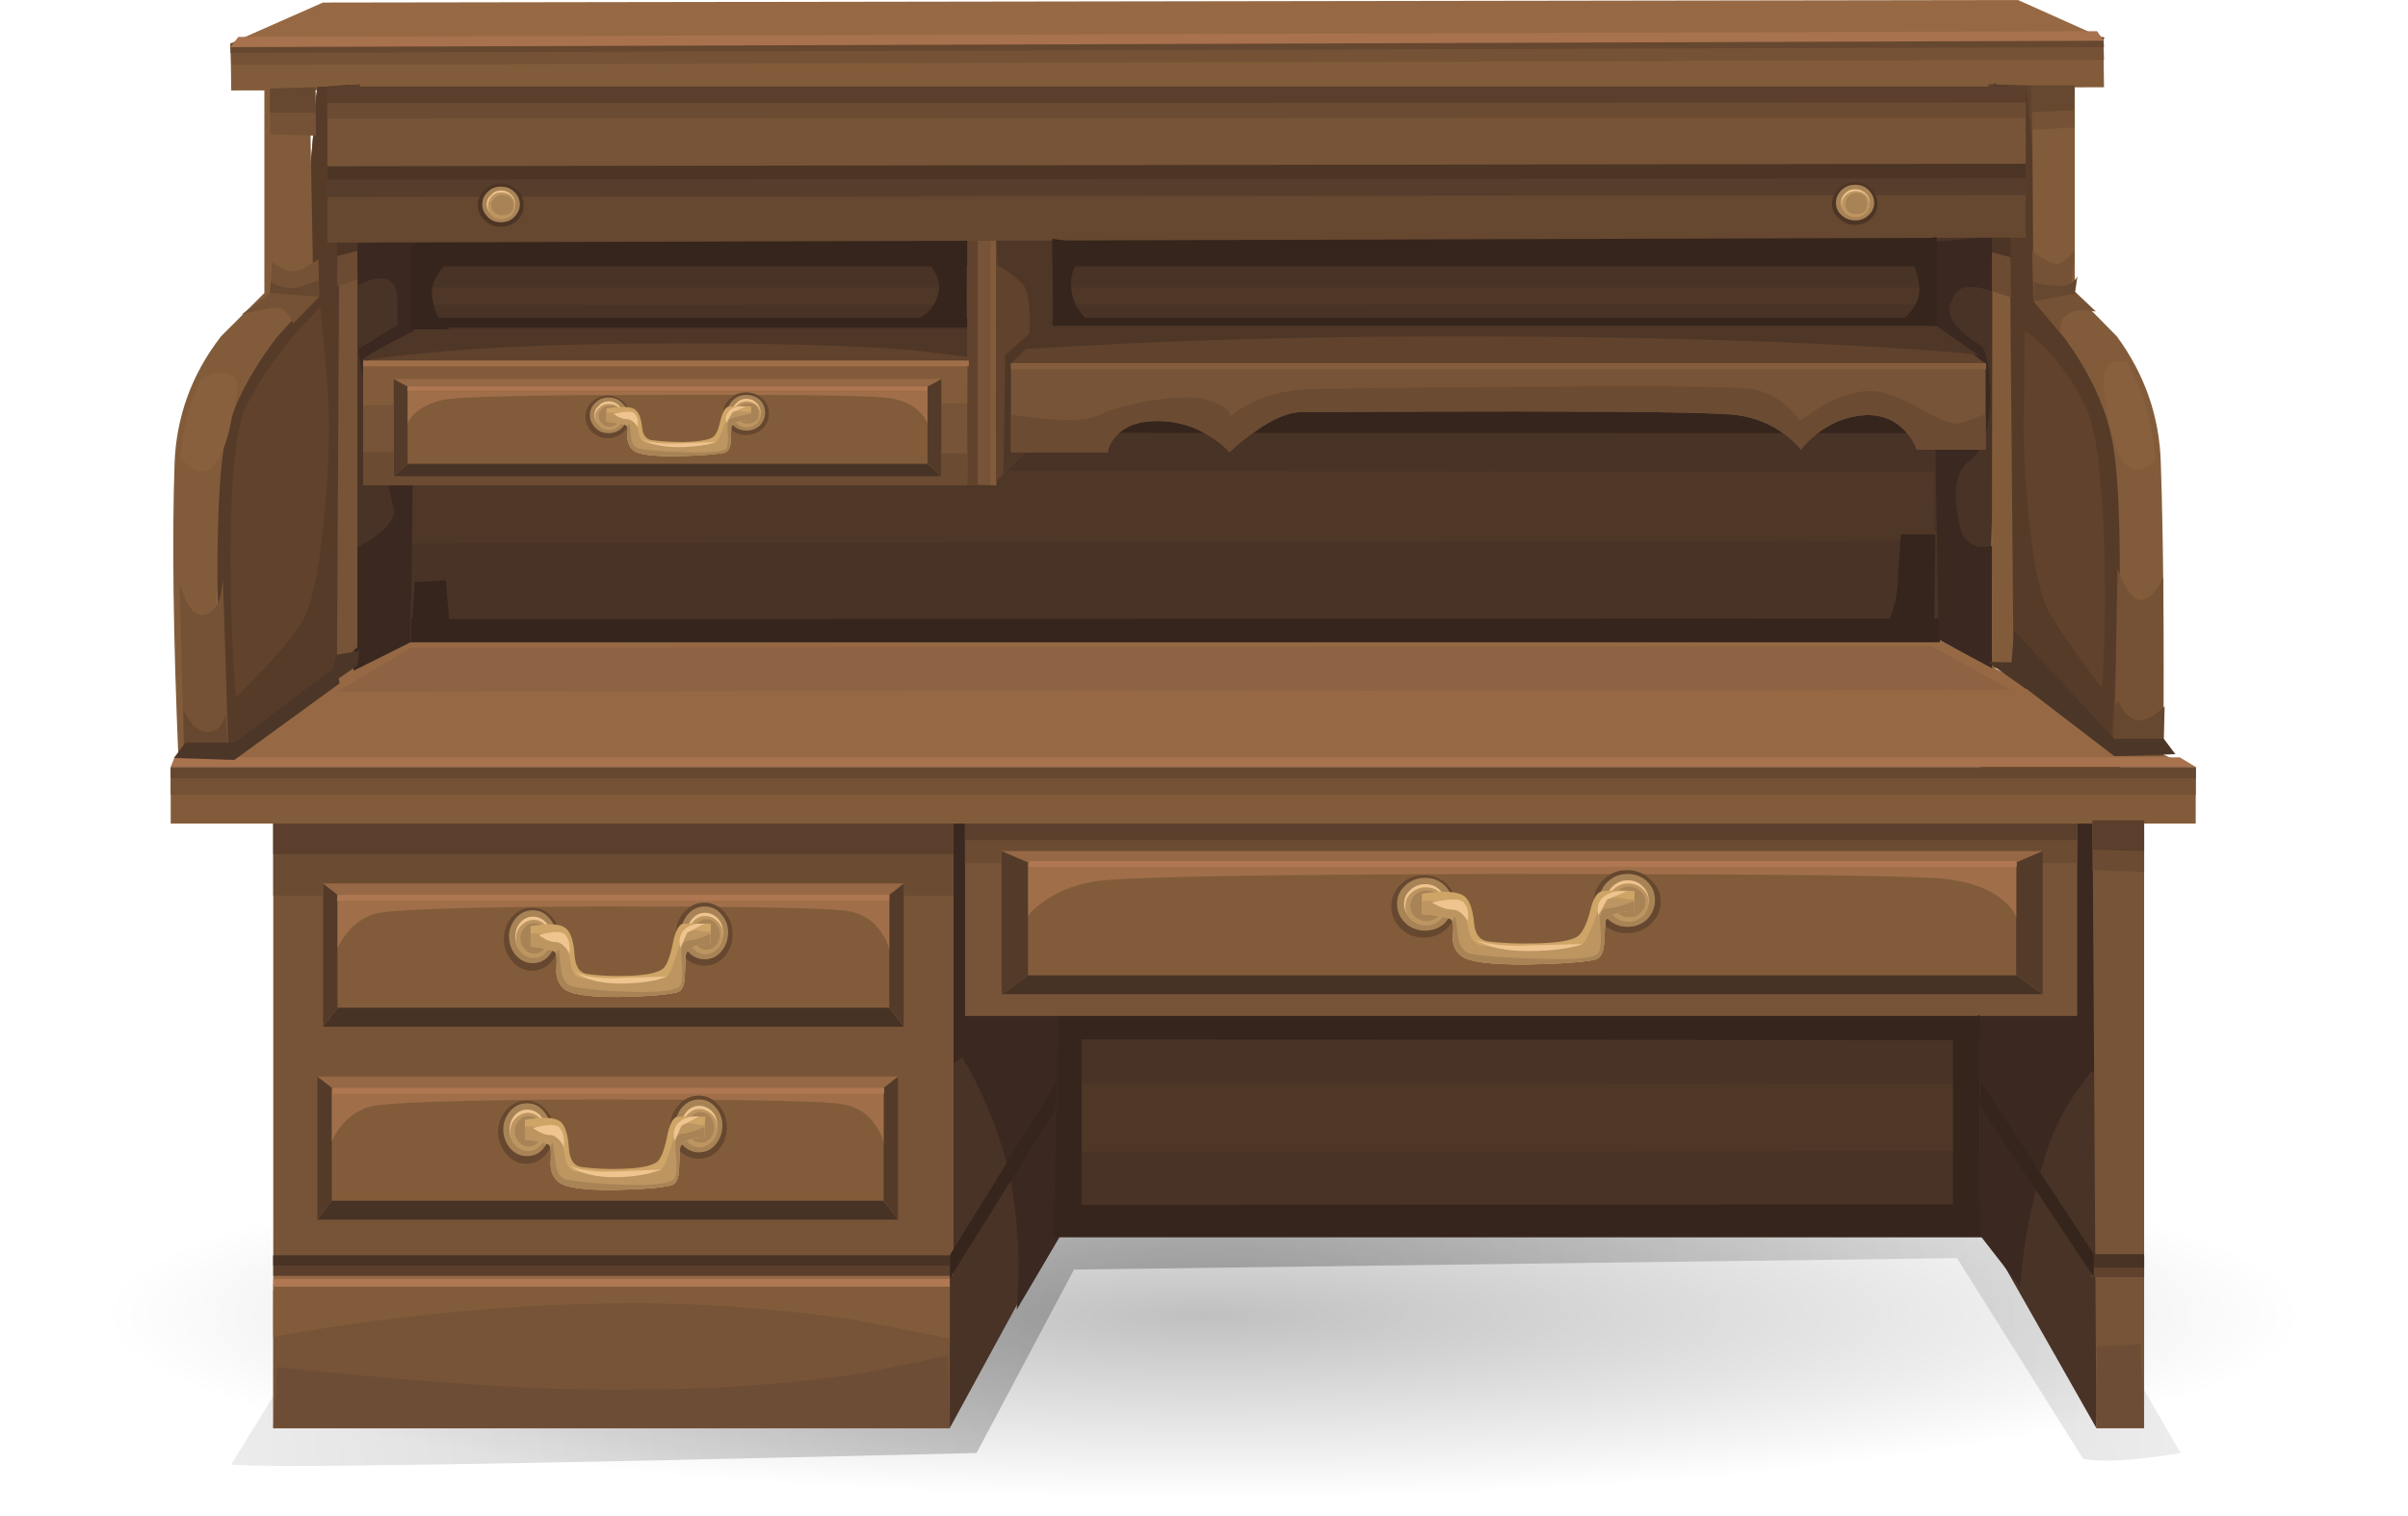 <?xml version="1.0" encoding="UTF-8"?>
<svg version="1.1" viewBox="0 0 664 418.07" xmlns="http://www.w3.org/2000/svg" xmlns:xlink="http://www.w3.org/1999/xlink">
<defs>
<radialGradient id="b" cx="94.65" cy="-104.4" r="109.59" gradientTransform="matrix(3.513 0 0 3.513 -64.863 979.06)" gradientUnits="userSpaceOnUse">
<stop stop-opacity=".247" offset="0"/>
<stop stop-opacity="0" offset="1"/>
</radialGradient>
<radialGradient id="a" cx="94.5" cy="-103.25" r="86.3" gradientTransform="matrix(3.513 0 0 .586 -64.863 668.71)" gradientUnits="userSpaceOnUse">
<stop stop-opacity=".247" offset="0"/>
<stop stop-opacity="0" offset="1"/>
</radialGradient>
</defs>
<g transform="translate(64.863 -245.5)">
<g fill-rule="evenodd">
<path d="m599.14 608.24c0 15.343-32.382 28.398-97.141 39.173-64.879 10.771-143.16 16.161-234.86 16.161s-169.92-5.386-234.68-16.161c-64.879-10.775-97.316-23.83-97.316-39.173 0-16.041 31.208-29.275 93.627-39.699 62.3-10.424 141.76-15.634 238.37-15.634 91.695 0 169.98 5.389 234.86 16.161 64.759 10.891 97.141 23.95 97.141 39.172z" fill="url(#a)"/>
<path d="m495.32 575.04 41.105 71.143c-12.648 2.108-21.607 2.635-26.876 1.581l-34.781-55.333-243.47 3.162-26.876 50.59c-129.64 3.162-198.15 4.216-205.52 3.162l12.648-20.552 15.107-52.172 468.66-1.581z" fill="url(#b)"/>
<polygon transform="matrix(3.513 0 0 -3.513 -64.863 245.5)" points="32.85 -65 157.05 -64.4 157.05 -97.1 32.85 -97.1" fill="#4f3727"/>
<polygon transform="matrix(3.513 0 0 -3.513 -64.863 245.5)" points="32.85 -90.45 157.05 -90.35 157.05 -97.1 32.85 -97.1" fill="#493226"/>
<polygon transform="matrix(3.513 0 0 -3.513 -64.863 245.5)" points="32.85 -94.6 157.05 -94.55 157.05 -97.1 32.85 -97.1" fill="#35251c"/>
<polygon transform="matrix(3.513 0 0 -3.513 -64.863 245.5)" points="157.05 -77.15 157.05 -85.1 32.85 -84.95 32.85 -77.15" fill="#493226"/>
<polygon transform="matrix(3.513 0 0 -3.513 -64.863 245.5)" points="157.05 -77.15 157.05 -81.65 32.85 -81.55 32.85 -77.15" fill="#35251c"/>
<polygon transform="matrix(3.513 0 0 -3.513 -64.863 245.5)" points="155.7 -96.5 155.4 -55.4 166.5 -63.2 164.55 -112.1" fill="#493226"/>
<path d="m481.09 440.13 38.997 27.403c-0.702 12.648-2.81 26.233-6.324 40.753-2.223 9.251-2.343 18.856-0.351 28.809 0.232 0.938-1.346 3.632-4.743 8.08-4.216 5.621-7.378 11.885-9.485 18.796-3.865 12.647-6.208 24.768-7.027 36.362l-11.067-14.229v-145.97z" fill="#3a2821"/>
<polygon transform="matrix(3.513 0 0 -3.513 -64.863 245.5)" points="164.55 -84.4 155.7 -76.45 155.4 -55.4 166.5 -59.4" fill="#3a2821"/>
<polygon transform="matrix(3.513 0 0 -3.513 -64.863 245.5)" points="73.8 -63.2 82.95 -60.95 82.7 -97.15 74.55 -112.1" fill="#493226"/>
<path d="m226.56 459.63 1.054 126.48-12.121 20.552c0.351-3.629 0.527-8.14 0.527-13.525-0.235-10.656-1.465-20.142-3.689-28.458-2.343-8.196-5.561-16.16-9.661-23.889l-5.446-9.31-2.81-66.752 32.146-5.094z" fill="#3a2821"/>
<polygon transform="matrix(3.513 0 0 -3.513 -64.863 245.5)" points="82.95 -60.95 82.7 -77.1 74.55 -83.75 73.8 -61.95" fill="#3a2821"/>
<polygon transform="matrix(3.513 0 0 -3.513 -64.863 245.5)" points="74.85 -98.9 21.45 -98.9 21.45 -64.1 74.85 -64.1" fill="#775437"/>
<polygon transform="matrix(3.513 0 0 -3.513 -64.863 245.5)" points="74.85 -70.3 21.45 -70.3 21.45 -64.1 74.85 -64.1" fill="#6b4b32"/>
<polygon transform="matrix(3.513 0 0 -3.513 -64.863 245.5)" points="74.85 -67.05 21.45 -67.05 21.45 -64.1 74.85 -64.1" fill="#5b3f2c"/>
<polygon transform="matrix(3.513 0 0 -3.513 -64.863 245.5)" points="75.75 -64.25 163.05 -64.25 163.05 -79.75 75.75 -79.75" fill="#775437"/>
<polygon transform="matrix(3.513 0 0 -3.513 -64.863 245.5)" points="75.75 -64.25 163.05 -64.25 163.05 -67.75 75.75 -67.75" fill="#6b4b32"/>
<polygon transform="matrix(3.513 0 0 -3.513 -64.863 245.5)" points="75.75 -64.25 163.05 -64.25 163.05 -65.95 75.75 -65.95" fill="#5b3f2c"/>
<polygon transform="matrix(3.513 0 0 -3.513 -64.863 245.5)" points="21.45 -112.1 21.45 -98.9 74.55 -98.9 74.55 -112.1" fill="#966845"/>
<polygon transform="matrix(3.513 0 0 -3.513 -64.863 245.5)" points="21.45 -112.1 21.45 -101.3 74.55 -101.3 74.55 -112.1" fill="#775437"/>
<polygon transform="matrix(3.513 0 0 -3.513 -64.863 245.5)" points="21.45 -100.15 21.45 -98.55 74.85 -98.55 74.85 -100.15" fill="#5b3f2c"/>
<polygon transform="matrix(3.513 0 0 -3.513 -64.863 245.5)" points="21.45 -99.35 21.45 -98.55 74.85 -98.55 74.85 -99.35" fill="#493325"/>
<polygon transform="matrix(3.513 0 0 -3.513 -64.863 245.5)" points="152.15 -50.2 171.75 -60.2 13.4 -60.2 31.5 -50.35" fill="#966944"/>
<polygon transform="matrix(3.513 0 0 -3.513 -64.863 245.5)" points="13.4 -60.25 172.35 -60.25 172.35 -64.65 13.4 -64.65" fill="#825c3a"/>
<polygon transform="matrix(3.513 0 0 -3.513 -64.863 245.5)" points="13.4 -60.25 172.35 -60.25 172.35 -62.4 13.4 -62.4" fill="#755235"/>
<polygon transform="matrix(3.513 0 0 -3.513 -64.863 245.5)" points="13.4 -60.2 172.35 -60.2 172.35 -61.1 13.4 -61.1" fill="#66472f"/>
<polygon transform="matrix(3.513 0 0 -3.513 -64.863 245.5)" points="164.55 -112.1 164.25 -64.4 168.3 -64.7 168.3 -112.1" fill="#775437"/>
<polygon transform="matrix(3.513 0 0 -3.513 -64.863 245.5)" points="164.25 -68.3 164.25 -64.4 168.3 -64.4 168.3 -68.45" fill="#6b4b32"/>
<polygon transform="matrix(3.513 0 0 -3.513 -64.863 245.5)" points="164.25 -66.7 164.25 -64.4 168.3 -64.4 168.3 -66.8" fill="#5b3f2c"/>
<polygon transform="matrix(3.513 0 0 -3.513 -64.863 245.5)" points="168.3 -98.6 168.3 -100.25 164.15 -100.25 164.15 -98.6" fill="#60422d"/>
<polygon transform="matrix(3.513 0 0 -3.513 -64.863 245.5)" points="168.3 -98.45 168.3 -99.5 164.15 -99.5 164.15 -98.45" fill="#493325"/>
<polygon transform="matrix(3.513 0 0 -3.513 -64.863 245.5)" points="152.25 -14 152.25 -50.4 32.25 -50.4 32.25 -14.9" fill="#4f3727"/>
<polygon transform="matrix(3.513 0 0 -3.513 -64.863 245.5)" points="152.25 -42.45 152.25 -50.4 32.25 -50.4 32.25 -42.65" fill="#493226"/>
<polygon transform="matrix(3.513 0 0 -3.513 -64.863 245.5)" points="152.25 -48.55 152.25 -50.4 32.25 -50.4 32.25 -48.6" fill="#35251c"/>
<polygon transform="matrix(3.513 0 0 -3.513 -64.863 245.5)" points="32.25 -30.4 152.25 -30.4 152.25 -37.05 32.25 -36.9" fill="#493226"/>
<polygon transform="matrix(3.513 0 0 -3.513 -64.863 245.5)" points="32.25 -30.4 152.25 -30.4 152.25 -34 32.25 -33.95" fill="#35251c"/>
<polygon transform="matrix(3.513 0 0 -3.513 -64.863 245.5)" points="152.25 -23.9 152.25 -25.85 32.25 -25.85 32.25 -23.95" fill="#493226"/>
<polygon transform="matrix(3.513 0 0 -3.513 -64.863 245.5)" points="152.25 -14 152.25 -22.55 32.25 -22.55 32.25 -14.2" fill="#493226"/>
<polygon transform="matrix(3.513 0 0 -3.513 -64.863 245.5)" points="152.25 -14 152.25 -20.9 32.25 -20.9 32.25 -14.15" fill="#35251c"/>
<polygon transform="matrix(3.513 0 0 -3.513 -64.863 245.5)" points="32.25 -24.95 152.25 -24.95 152.25 -25.7 32.25 -25.7" fill="#35251c"/>
<polygon transform="matrix(3.513 0 0 -3.513 -64.863 245.5)" points="165.1 -3 165.15 -6.85 18.15 -7.1 18.1 -3.4" fill="#825c3a"/>
<polygon transform="matrix(3.513 0 0 -3.513 -64.863 245.5)" points="165.1 -2.95 165.15 -4.7 18.15 -5.1 18.1 -3.4" fill="#755235"/>
<polygon transform="matrix(3.513 0 0 -3.513 -64.863 245.5)" points="165.1 -2.9 165.15 -3.7 18.1 -4.15 18.1 -3.4" fill="#66472f"/>
<polygon transform="matrix(3.513 0 0 -3.513 -64.863 245.5)" points="25.35 -0.2 158.4 0 165.1 -3 18.1 -3.4" fill="#966944"/>
<polygon transform="matrix(3.513 0 0 -3.513 -64.863 245.5)" points="164.6 -2.45 165.15 -3.2 18.1 -3.7 18.7 -2.9" fill="#a8724e"/>
<path d="m5.401 337.37 12.472-11.945 4.743-55.86 11.769-0.878-0.703 141.93-35.835 44.266c-2.108-30.213-3.513-56.798-4.216-79.75-0.467-14.404 3.454-26.992 11.769-37.767z" fill="#60422d"/>
<path d="m24.197 337.72-1.054-10.364-1.054-52.874 0.527-4.918 11.769-0.527 1.054 155.99-37.591 29.862 0.176-15.107c9.486-8.898 16.221-16.396 20.201-22.484 2.695-4.1 4.743-13.294 6.148-27.579 1.17-11.709 1.641-22.133 1.405-31.268-0.235-5.737-0.762-12.647-1.581-20.728z" fill="#563b29"/>
<path d="m12.428 329.64 5.446-4.216 4.743-55.86 8.959-0.703-5.446 58.671-8.08 8.256c-6.088 6.911-11.067 14.053-14.931 21.431-2.811 5.502-4.276 18.56-4.391 39.172-0.116 18.385 0.703 36.186 2.459 53.401l-3.338 5.094c-2.108-30.213-3.513-56.798-4.216-79.75-0.703-18.384 5.561-33.551 18.796-45.496z" fill="#563b29"/>
<path d="m8.036 268.33h12.472l1.054 59.022-10.013 11.067c-7.027 9.134-11.653 17.918-13.877 26.349-2.108 8.548-2.926 26.114-2.459 52.699 0.232 13.35 0.703 25.822 1.405 37.415l-12.296-0.527c-1.405-33.259-1.757-60.251-1.054-80.979 0.467-12.999 4.743-24.712 12.823-35.133l11.945-11.945v-57.968z" fill="#825c3a"/>
<polygon transform="matrix(3.513 0 0 -3.513 -64.863 245.5)" points="28.05 -47 27.75 -6.7 29.15 -7.75 29.15 -18.85 32.55 -18.85 32.4 -41.8" fill="#493226"/>
<path d="m44.75 335.08v-6.851c-0.119-1.641-0.292-2.751-0.527-3.338-0.938-2.224-2.926-3.046-5.973-2.459-1.525 0.351-2.926 0.878-4.216 1.581-0.232-1.873-0.411-3.745-0.527-5.621-0.351-3.745-0.176-5.681 0.527-5.797l15.458-0.878-1.054 110.84-15.81 7.904 0.527-33.726c6.324-3.162 9.897-6.44 10.715-9.837 0.116-0.232-1.525-7.319-4.918-21.255-3.394-14.053-5.035-22.018-4.918-23.89l10.715-6.675z" fill="#3a2821"/>
<polygon transform="matrix(3.513 0 0 -3.513 -64.863 245.5)" points="75.95 -28.5 75.95 -37.6 28.5 -37.95 28.5 -28.5" fill="#775437"/>
<polygon transform="matrix(3.513 0 0 -3.513 -64.863 245.5)" points="75.95 -28.5 75.95 -31.65 28.5 -31.8 28.5 -28.5" fill="#825c3a"/>
<polygon transform="matrix(3.513 0 0 -3.513 -64.863 245.5)" points="28.5 -38.1 28.5 -35.5 75.95 -35.6 75.95 -38.1" fill="#6b4b32"/>
<polygon transform="matrix(3.513 0 0 -3.513 -64.863 245.5)" points="26.45 -52.25 26.7 -6.95 28.05 -6.95 28.05 -50.8" fill="#775437"/>
<polygon transform="matrix(3.513 0 0 -3.513 -64.863 245.5)" points="26.7 -6.95 28.05 -6.95 28.05 -21.95 26.45 -22.45" fill="#6b4b32"/>
<polygon transform="matrix(3.513 0 0 -3.513 -64.863 245.5)" points="26.7 -6.95 28.05 -6.95 28.05 -19.7 26.45 -20.1" fill="#4c3525"/>
<path d="m511.13 336.66c7.73 10.776 11.418 23.304 11.067 37.592-0.703 22.952-2.048 49.536-4.04 79.75l-33.551-44.267-1.23-141.06 12.121 0.351 3.864 55.685 11.769 11.944z" fill="#60422d"/>
<path d="m494.09 275.18-0.878 83.615c-0.235 8.783 0.232 18.736 1.405 29.862 1.406 13.466 3.338 22.193 5.797 26.174 3.629 5.972 9.019 13.585 16.161 22.836l0.176 14.755-27.052-26.349-7.027-156.34 11.067 0.527 0.351 4.918z" fill="#563b29"/>
<path d="m503.4 328.76c12.413 11.358 18.329 26.114 17.742 44.266-0.703 22.369-1.988 48.191-3.864 77.467l-3.338-4.919c1.521-15.574 1.992-32.497 1.405-50.766-0.702-19.322-2.399-31.735-5.094-37.24-3.513-7.146-7.964-13.234-13.35-18.269l-7.202-5.445-4.04-63.941 8.256 0.527h0.175l4.392 54.455 4.918 3.865z" fill="#563b29"/>
<path d="m507.26 269.04v57.441l11.594 11.769c7.729 10.54 11.769 22.19 12.12 34.957 0.703 20.612 0.938 47.488 0.703 80.628l-13.526 0.176c0.703-11.478 1.17-23.83 1.405-37.064 0.467-26.35-0.351-43.74-2.459-52.172-1.989-8.431-6.148-17.039-12.472-25.822l-8.783-10.54-0.351-59.373h11.769z" fill="#825c3a"/>
<polygon transform="matrix(3.513 0 0 -3.513 -64.863 245.5)" points="155.2 -7.55 156.65 -6.5 156.3 -46.75 151.8 -41.55 152 -18.6 155.2 -18.6" fill="#493226"/>
<path d="m483.73 350.19c0.703 11.71-1.17 19.207-5.621 22.485-3.745 2.695-4.623 8.607-2.635 17.742 0.703 3.281 2.403 5.21 5.094 5.797 1.406 0.231 2.751 0.175 4.041-0.176l-0.176 33.727-14.756-7.905-1.756-109.61 17.917-1.581-1.405 15.107c-1.289-0.468-2.695-0.819-4.216-1.054-3.046-0.352-5.034 0.231-5.972 1.756-1.054 2.108-1.581 3.278-1.581 3.513-0.352 2.108 0.702 4.332 3.162 6.675 1.64 1.522 3.513 2.927 5.621 4.216 1.289 1.522 2.048 4.627 2.283 9.31z" fill="#3a2821"/>
<polygon transform="matrix(3.513 0 0 -3.513 -64.863 245.5)" points="156.4 -6.7 157.65 -6.7 158.05 -52.45 156.35 -52.45" fill="#825c3a"/>
<polygon transform="matrix(3.513 0 0 -3.513 -64.863 245.5)" points="156.35 -22.85 156.4 -6.7 157.65 -6.7 157.85 -23.35" fill="#6b4b32"/>
<polygon transform="matrix(3.513 0 0 -3.513 -64.863 245.5)" points="156.35 -19.8 156.4 -6.7 157.65 -6.7 157.85 -20.2" fill="#4c3525"/>
<polygon transform="matrix(3.513 0 0 -3.513 -64.863 245.5)" points="75.95 -18.65 78.2 -18.65 78.2 -38.1 75.95 -38.05" fill="#775437"/>
<polygon transform="matrix(3.513 0 0 -3.513 -64.863 245.5)" points="77.75 -18.65 78.2 -18.65 78.2 -38.1 77.75 -38.05" fill="#825c3a"/>
<polygon transform="matrix(3.513 0 0 -3.513 -64.863 245.5)" points="75.95 -18.65 76.75 -18.65 76.75 -38.1 75.95 -38.05" fill="#60422d"/>
<polygon transform="matrix(3.513 0 0 -3.513 -64.863 245.5)" points="78.2 -37.75 78.2 -18.7 81.6 -18.7 81.35 -34.7" fill="#60422d"/>
<path d="m218.13 325.6c-0.467-1.405-1.932-2.986-4.392-4.743l-3.513-2.284-0.351-7.377 15.458 0.175v55.334l-4.567 0.878-8.959 8.607 0.527-32.848 6.675-5.797c0.236-5.621-0.06-9.602-0.878-11.945z" fill="#4f3727"/>
<polygon transform="matrix(3.513 0 0 -3.513 -64.863 245.5)" points="75.6 -26.4 75.95 -28.5 28.5 -28.5 32.55 -26.55" fill="#60422d"/>
<path d="m463.7 369.51c-0.587-1.757-1.641-3.453-3.162-5.094-3.046-3.278-6.907-4.743-11.594-4.392-4.567 0.352-8.842 2.049-12.823 5.095-1.872 1.521-3.337 2.986-4.391 4.391-0.938-1.289-2.403-2.695-4.392-4.216-3.864-2.81-8.14-4.567-12.823-5.27-4.683-0.702-25.12-1.054-61.306-1.054-18.384 0-38.118 0.06-59.198 0.176-3.629 0-8.02 1.873-13.174 5.621-2.575 1.757-4.803 3.573-6.675 5.446-1.17-1.406-2.871-2.811-5.094-4.216-4.452-2.927-9.37-4.392-14.756-4.392s-9.25 1.465-11.594 4.392c-1.289 1.405-1.988 2.81-2.107 4.216h-26.701v-24.417h268.76v23.714h-18.971z" fill="#775437"/>
<polygon transform="matrix(3.513 0 0 -3.513 -64.863 245.5)" points="152 -25.6 155.85 -28.55 79.35 -28.55 82.35 -25.6" fill="#60422d"/>
<polygon transform="matrix(3.513 0 0 -3.513 -64.863 245.5)" points="32.25 -50.85 151.55 -50.7 157.85 -54.15 26.45 -54.3" fill="#8e6343"/>
<polygon transform="matrix(3.513 0 0 -3.513 -64.863 245.5)" points="160.35 -78.05 78.6 -78.05 78.6 -66.8 160.35 -66.8" fill="#966845"/>
<polygon transform="matrix(3.513 0 0 -3.513 -64.863 245.5)" points="158.25 -76.55 80.7 -76.55 80.7 -67.7 158.25 -67.7" fill="#825c3a"/>
<polygon transform="matrix(3.513 0 0 -3.513 -64.863 245.5)" points="78.6 -66.8 80.7 -67.7 80.7 -76.55 78.6 -78.05" fill="#543b29"/>
<polygon transform="matrix(3.513 0 0 -3.513 -64.863 245.5)" points="160.35 -66.8 160.35 -78.05 158.25 -76.55 158.25 -67.7" fill="#543b29"/>
<path d="m467.92 487.56c-13.35-0.702-52.583-1.054-117.69-1.054-68.975 0.116-106.86 0.819-113.65 2.108-5.737 1.054-10.42 2.986-14.053 5.797-1.872 1.289-3.161 2.519-3.864 3.689v-14.756h272.45v15.283c-0.467-1.641-1.757-3.338-3.864-5.094-4.332-3.513-10.775-5.502-19.323-5.973z" fill="#a06f4a"/>
<polygon transform="matrix(3.513 0 0 -3.513 -64.863 245.5)" points="78.6 -78.05 80.7 -76.55 158.25 -76.55 160.35 -78.05" fill="#473325"/>
<path d="m336.7 495.46c0 2.343-0.878 4.392-2.635 6.148-1.756 1.637-3.864 2.459-6.324 2.459-2.459 0-4.567-0.818-6.323-2.459-1.757-1.756-2.635-3.805-2.635-6.148s0.878-4.391 2.635-6.148c1.756-1.641 3.864-2.459 6.323-2.459 2.46 0 4.568 0.818 6.324 2.459 1.757 1.757 2.635 3.805 2.635 6.148z" fill="#66472f"/>
<path d="m393.08 494.23c0 2.344-0.938 4.392-2.81 6.149-1.757 1.64-3.925 2.459-6.5 2.459s-4.743-0.819-6.499-2.459c-1.757-1.757-2.635-3.805-2.635-6.149 0-2.459 0.878-4.507 2.635-6.148 1.756-1.756 3.924-2.635 6.499-2.635s4.743 0.879 6.5 2.635c1.872 1.641 2.81 3.689 2.81 6.148z" fill="#66472f"/>
<path d="m335.64 494.76c0 1.992-0.703 3.749-2.108 5.27-1.521 1.406-3.337 2.108-5.445 2.108s-3.925-0.702-5.446-2.108c-1.521-1.521-2.283-3.278-2.283-5.27s0.762-3.688 2.283-5.094c1.525-1.405 3.338-2.108 5.446-2.108s3.924 0.703 5.445 2.108c1.405 1.406 2.108 3.102 2.108 5.094z" fill="#a88356"/>
<path d="m333.89 494.76c0 1.522-0.587 2.871-1.757 4.041-1.054 1.054-2.4 1.581-4.04 1.581-1.641 0-2.987-0.527-4.041-1.581-1.169-1.17-1.756-2.519-1.756-4.041 0-1.521 0.587-2.81 1.756-3.864 1.17-1.054 2.516-1.581 4.041-1.581 1.64 0 2.986 0.527 4.04 1.581 1.17 1.054 1.757 2.343 1.757 3.864z" fill="#efc48f"/>
<path d="m333.89 495.46c0 1.521-0.527 2.751-1.581 3.689-1.054 1.054-2.4 1.581-4.041 1.581-1.521 0-2.866-0.527-4.04-1.581-1.054-0.938-1.581-2.168-1.581-3.689 0-1.525 0.527-2.754 1.581-3.689 1.17-1.054 2.519-1.581 4.04-1.581 1.641 0 2.987 0.527 4.041 1.581 1.054 0.938 1.581 2.168 1.581 3.689z" fill="#bc9561"/>
<path d="m333.01 495.29c0 1.17-0.467 2.168-1.405 2.987-0.819 0.818-1.873 1.229-3.162 1.229-1.17 0-2.224-0.411-3.162-1.229-0.818-0.819-1.23-1.817-1.23-2.987s0.412-2.167 1.23-2.986c0.819-0.818 1.876-1.229 3.162-1.229s2.343 0.411 3.162 1.229c0.938 0.819 1.405 1.816 1.405 2.986z" fill="#a88356"/>
<path d="m391.5 493.7c0 1.989-0.702 3.746-2.108 5.27-1.521 1.406-3.337 2.108-5.445 2.108s-3.924-0.702-5.446-2.108c-1.524-1.524-2.283-3.281-2.283-5.27 0-1.992 0.762-3.688 2.283-5.094 1.522-1.405 3.338-2.108 5.446-2.108s3.924 0.703 5.445 2.108c1.406 1.406 2.108 3.102 2.108 5.094z" fill="#a88356"/>
<path d="m389.75 493.7c0 1.522-0.587 2.867-1.757 4.041-1.054 1.054-2.399 1.581-4.04 1.581s-2.986-0.527-4.04-1.581c-1.17-1.17-1.757-2.519-1.757-4.041 0-1.524 0.587-2.81 1.757-3.864s2.519-1.581 4.04-1.581c1.641 0 2.986 0.527 4.04 1.581 1.17 1.054 1.757 2.343 1.757 3.864z" fill="#efc48f"/>
<path d="m389.75 494.41c0 1.525-0.527 2.751-1.581 3.689-1.054 1.054-2.403 1.581-4.04 1.581-1.522 0-2.867-0.527-4.041-1.581-1.054-0.938-1.581-2.168-1.581-3.689s0.527-2.751 1.581-3.689c1.17-1.054 2.519-1.581 4.041-1.581 1.64 0 2.986 0.527 4.04 1.581 1.054 0.938 1.581 2.168 1.581 3.689z" fill="#bc9561"/>
<path d="m388.87 494.23c0 1.17-0.467 2.168-1.405 2.987-0.818 0.818-1.872 1.229-3.162 1.229-1.17 0-2.224-0.411-3.162-1.229-0.818-0.819-1.229-1.817-1.229-2.987 0-1.169 0.411-2.167 1.229-2.986 0.819-0.818 1.873-1.229 3.162-1.229 1.29 0 2.344 0.411 3.162 1.229 0.938 0.822 1.405 1.817 1.405 2.986z" fill="#a88356"/>
<path d="m327.21 491.95c1.522-0.236 3.162-0.411 4.919-0.527 3.513-0.116 5.856 0.351 7.026 1.405 1.29 1.17 2.108 3.573 2.46 7.202 0.231 3.046 1.521 4.743 3.864 5.094 3.981 0.468 8.316 0.643 12.999 0.527 5.737-0.116 9.545-0.702 11.418-1.756 1.405-0.819 2.635-3.162 3.689-7.027 0.818-3.629 1.992-5.505 3.513-5.621 2.927-0.235 5.857-0.235 8.783 0l-0.175 5.446c-1.054 0-2.224 0.119-3.514 0.351-2.459 0.467-3.924 1.289-4.391 2.459 0 0.116-0.116 2.168-0.352 6.148-0.115 2.695-1.054 4.216-2.81 4.568-3.981 0.702-10.013 1.113-18.093 1.229-10.424 0.116-16.628-0.702-18.62-2.459-1.757-1.405-2.46-3.513-2.108-6.324 0.235-2.343-0.116-3.629-1.054-3.864-2.108-0.587-4.627-0.995-7.554-1.23v-5.621z" fill="#cea467"/>
<path d="m337.58 495.99c1.17 0.703 1.992 2.575 2.46 5.621 0.467 2.695 1.64 4.216 3.513 4.567 2.81 0.703 7.789 1.054 14.931 1.054 7.378 0 11.71-0.467 12.999-1.405 0.819-0.587 1.873-2.635 3.162-6.148 1.17-3.397 2.399-5.446 3.689-6.148 0.818-0.467 2.048-0.587 3.689-0.352 1.988 0.352 3.221 0.468 3.689 0.352v3.162c-1.054 0-2.224 0.119-3.514 0.351-2.459 0.467-3.924 1.289-4.391 2.459 0 0.116-0.116 2.168-0.352 6.148-0.115 2.695-1.054 4.216-2.81 4.568-3.981 0.702-10.013 1.113-18.093 1.229-10.424 0.116-16.628-0.702-18.62-2.459-1.757-1.405-2.46-3.513-2.108-6.324 0.235-2.343-0.116-3.629-1.054-3.864-2.108-0.587-4.627-0.995-7.554-1.23v-3.513c0.938-0.232 2.519-0.176 4.743 0.175 2.344 0.352 4.216 0.938 5.621 1.757z" fill="#bc9561"/>
<path d="m356.55 511.45c-10.424 0.116-16.628-0.702-18.62-2.459-1.522-1.289-2.224-3.102-2.108-5.446 0.119-2.575 0.06-3.98-0.176-4.215l0.703-1.054c0.116 0.116 0.411 2.048 0.878 5.796 0.467 2.695 1.757 4.216 3.865 4.568 5.154 0.702 11.358 1.11 18.62 1.229 9.837 0.352 15.222-0.175 16.16-1.581 0.703-0.938 0.879-3.337 0.527-7.202-0.351-3.278 0.292-4.978 1.933-5.094 1.992-0.116 4.451-0.762 7.378-1.932v2.635c-1.054 0-2.224 0.119-3.514 0.351-2.459 0.467-3.924 1.289-4.391 2.459 0 0.116-0.116 2.168-0.352 6.148-0.115 2.695-1.054 4.216-2.81 4.568-3.981 0.702-10.013 1.113-18.093 1.229z" fill="#a88356"/>
<path d="m341.97 504.6c3.397 1.406 8.491 1.933 15.282 1.581l14.229-0.351c-3.633 1.289-8.607 1.932-14.931 1.932s-11.183-1.054-14.58-3.162z" fill="#efc48f"/>
<path d="m330.02 494.41c1.17-0.351 2.459-0.587 3.865-0.703 2.575-0.351 4.215-0.119 4.918 0.703 1.054 1.289 1.405 2.986 1.054 5.094-1.289-2.108-2.695-3.162-4.216-3.162-1.641 0-3.513-0.643-5.621-1.932z" fill="#efc48f"/>
<path d="m375.87 497.92c-0.119-0.586-0.175-1.229-0.175-1.932 0.116-1.525 0.818-2.695 2.108-3.513 1.054-0.703 2.343-1.114 3.864-1.23h2.108l-5.445 2.284-2.46 4.391z" fill="#efc48f"/>
<polygon transform="matrix(3.513 0 0 -3.513 -64.863 245.5)" points="80.7 -68.05 80.8 -67.6 158.3 -67.6 158.3 -68.05" fill="#af7852"/>
<polygon transform="matrix(3.513 0 0 -3.513 -64.863 245.5)" points="25.35 -69.35 70.95 -69.35 70.95 -80.6 25.35 -80.6" fill="#966845"/>
<polygon transform="matrix(3.513 0 0 -3.513 -64.863 245.5)" points="26.5 -70.25 69.8 -70.25 69.8 -79.1 26.5 -79.1" fill="#825c3a"/>
<polygon transform="matrix(3.513 0 0 -3.513 -64.863 245.5)" points="26.5 -70.25 26.5 -79.1 25.35 -80.6 25.35 -69.35" fill="#543b29"/>
<polygon transform="matrix(3.513 0 0 -3.513 -64.863 245.5)" points="70.95 -69.35 70.95 -80.6 69.8 -79.1 69.8 -70.25" fill="#543b29"/>
<path d="m28.237 492.3h152.12v15.283c-0.232-1.641-0.994-3.338-2.284-5.095-2.343-3.513-5.913-5.505-10.715-5.972-7.378-0.703-29.276-1.054-65.697-1.054-38.53 0.116-59.665 0.819-63.414 2.108-3.162 1.054-5.797 2.986-7.905 5.797-0.938 1.289-1.641 2.515-2.108 3.689v-14.756z" fill="#a06f4a"/>
<polygon transform="matrix(3.513 0 0 -3.513 -64.863 245.5)" points="69.8 -79.1 70.95 -80.6 25.35 -80.6 26.5 -79.1" fill="#473325"/>
<path d="m89.543 504.42c0 2.343-0.762 4.391-2.284 6.148-1.521 1.756-3.338 2.635-5.446 2.635-2.108 0-3.924-0.879-5.446-2.635-1.525-1.757-2.284-3.805-2.284-6.148 0-2.344 0.762-4.392 2.284-6.148 1.521-1.641 3.337-2.46 5.446-2.46 2.108 0 3.924 0.819 5.446 2.46 1.521 1.756 2.284 3.808 2.284 6.148z" fill="#66472f"/>
<path d="m137.15 503.19c0 2.343-0.762 4.392-2.283 6.148-1.525 1.641-3.338 2.46-5.446 2.46-2.224 0-4.1-0.819-5.621-2.46-1.525-1.756-2.284-3.805-2.284-6.148 0-2.459 0.763-4.507 2.284-6.148 1.521-1.757 3.394-2.635 5.621-2.635 2.108 0 3.924 0.878 5.446 2.635 1.521 1.641 2.283 3.689 2.283 6.148z" fill="#66472f"/>
<path d="m88.489 503.72c0 1.992-0.643 3.749-1.932 5.27-1.17 1.405-2.695 2.108-4.567 2.108-1.757 0-3.278-0.703-4.567-2.108-1.289-1.521-1.932-3.278-1.932-5.27 0-1.872 0.643-3.573 1.932-5.094 1.289-1.405 2.811-2.108 4.567-2.108 1.876 0 3.397 0.703 4.567 2.108 1.289 1.405 1.932 3.106 1.932 5.094z" fill="#a88356"/>
<path d="m87.084 503.72c0 1.525-0.467 2.87-1.405 4.04-1.054 1.054-2.224 1.581-3.513 1.581-1.405 0-2.575-0.527-3.513-1.581-0.938-1.054-1.405-2.403-1.405-4.04 0-1.521 0.467-2.81 1.405-3.864 0.938-1.054 2.108-1.581 3.513-1.581 1.289 0 2.459 0.527 3.513 1.581 0.938 1.054 1.405 2.343 1.405 3.864z" fill="#efc48f"/>
<path d="m87.084 504.42c0 1.521-0.467 2.751-1.405 3.689-0.938 1.054-2.048 1.581-3.337 1.581-1.289 0-2.459-0.527-3.513-1.581-0.938-0.938-1.405-2.168-1.405-3.689s0.467-2.751 1.405-3.689c1.054-1.054 2.224-1.581 3.513-1.581 1.289 0 2.403 0.527 3.337 1.581 0.938 0.938 1.405 2.168 1.405 3.689z" fill="#bc9561"/>
<path d="m86.206 504.24c0 1.17-0.351 2.168-1.054 2.986-0.703 0.819-1.581 1.23-2.635 1.23-1.054 0-1.932-0.411-2.635-1.23-0.819-0.818-1.23-1.816-1.23-2.986s0.411-2.168 1.23-2.986c0.703-0.819 1.581-1.23 2.635-1.23 1.054 0 1.932 0.411 2.635 1.23 0.703 0.822 1.054 1.816 1.054 2.986z" fill="#a88356"/>
<path d="m135.92 502.66c0 1.992-0.643 3.749-1.933 5.27-1.17 1.405-2.694 2.108-4.567 2.108-1.757 0-3.278-0.703-4.567-2.108-1.289-1.521-1.932-3.278-1.932-5.27 0-1.872 0.643-3.573 1.932-5.094 1.289-1.405 2.81-2.108 4.567-2.108 1.876 0 3.397 0.703 4.567 2.108 1.29 1.405 1.933 3.102 1.933 5.094z" fill="#a88356"/>
<path d="m134.51 502.66c0 1.521-0.467 2.87-1.405 4.04-1.054 1.054-2.224 1.581-3.513 1.581-1.406 0-2.575-0.527-3.513-1.581s-1.406-2.399-1.406-4.04c0-1.521 0.468-2.81 1.406-3.864s2.107-1.581 3.513-1.581c1.289 0 2.459 0.527 3.513 1.581 0.938 1.054 1.405 2.343 1.405 3.864z" fill="#efc48f"/>
<path d="m134.51 503.37c0 1.521-0.467 2.751-1.405 3.689-1.054 1.054-2.224 1.581-3.513 1.581-1.29 0-2.403-0.527-3.338-1.581-0.938-0.938-1.405-2.168-1.405-3.689 0-1.525 0.467-2.755 1.405-3.689 0.938-1.054 2.048-1.581 3.338-1.581 1.289 0 2.459 0.527 3.513 1.581 0.938 0.938 1.405 2.168 1.405 3.689z" fill="#bc9561"/>
<path d="m133.63 503.19c0 1.17-0.351 2.168-1.054 2.986-0.703 0.819-1.581 1.23-2.635 1.23s-1.932-0.411-2.635-1.23c-0.818-0.818-1.229-1.816-1.229-2.986s0.411-2.168 1.229-2.986c0.703-0.819 1.581-1.23 2.635-1.23s1.932 0.411 2.635 1.23c0.703 0.818 1.054 1.816 1.054 2.986z" fill="#a88356"/>
<path d="m85.678 500.38c2.926-0.116 4.859 0.351 5.797 1.405 1.17 1.17 1.873 3.573 2.108 7.202 0.232 3.046 1.345 4.743 3.337 5.094 3.281 0.467 6.91 0.643 10.891 0.527 4.918-0.116 8.196-0.703 9.837-1.757 1.17-0.702 2.167-3.045 2.986-7.026 0.703-3.629 1.697-5.502 2.986-5.621h7.554l-0.176 5.445-2.986 0.352c-1.989 0.467-3.222 1.289-3.689 2.459-0.116 0.235-0.235 2.284-0.351 6.148-0.116 2.811-0.879 4.332-2.284 4.567-3.046 0.703-8.196 1.11-15.458 1.23-8.783 0.119-14.053-0.703-15.81-2.459-1.525-1.406-2.108-3.514-1.757-6.324 0.116-2.343-0.176-3.629-0.878-3.865-1.757-0.586-3.865-0.997-6.324-1.229v-5.621c1.289-0.236 2.695-0.412 4.216-0.527z" fill="#cea467"/>
<path d="m90.421 517.95c-1.525-1.406-2.108-3.514-1.757-6.324 0.116-2.343-0.176-3.629-0.878-3.865-1.757-0.586-3.865-0.997-6.324-1.229v-3.514c0.703-0.235 1.992-0.175 3.865 0.176 2.108 0.351 3.689 0.938 4.743 1.757 1.054 0.702 1.816 2.575 2.284 5.621 0.351 2.695 1.289 4.216 2.811 4.567 2.459 0.703 6.675 1.054 12.648 1.054 6.324 0 10.072-0.467 11.242-1.405 0.703-0.587 1.581-2.575 2.635-5.973 0.938-3.397 1.932-5.445 2.986-6.148 0.703-0.587 1.757-0.762 3.162-0.527 1.757 0.351 2.811 0.467 3.162 0.351v3.162l-2.986 0.352c-1.989 0.467-3.222 1.289-3.689 2.459-0.116 0.235-0.235 2.284-0.351 6.148-0.116 2.811-0.879 4.332-2.284 4.567-3.046 0.703-8.196 1.11-15.458 1.23-8.783 0.119-14.053-0.703-15.81-2.459z" fill="#bc9561"/>
<path d="m106.23 520.41c-8.783 0.119-14.053-0.703-15.81-2.459-1.405-1.29-2.048-3.103-1.932-5.446 0.116-2.575 0.116-3.98 0-4.216l0.703-1.054 0.703 5.797c0.351 2.695 1.465 4.216 3.337 4.567 3.513 0.703 8.723 1.17 15.634 1.406 8.316 0.235 12.939-0.352 13.877-1.757 0.587-0.819 0.703-3.222 0.351-7.202-0.351-3.281 0.176-4.978 1.581-5.094 1.757-0.116 3.865-0.763 6.324-1.933v2.635l-2.986 0.352c-1.989 0.467-3.222 1.289-3.689 2.459-0.116 0.235-0.235 2.284-0.351 6.148-0.116 2.811-0.879 4.332-2.284 4.567-3.046 0.703-8.196 1.114-15.458 1.23z" fill="#a88356"/>
<path d="m93.759 513.56c2.926 1.405 7.318 1.932 13.174 1.581l12.121-0.351-3.337 1.054c-2.927 0.586-6.089 0.878-9.486 0.878-5.386 0-9.546-1.054-12.472-3.162z" fill="#efc48f"/>
<path d="m83.746 503.37c1.054-0.352 2.108-0.587 3.162-0.703 2.224-0.351 3.629-0.116 4.216 0.703 0.938 1.289 1.289 2.986 1.054 5.094-0.235-0.467-0.587-0.994-1.054-1.581-0.938-1.054-1.816-1.581-2.635-1.581-1.405 0-2.986-0.643-4.743-1.932z" fill="#efc48f"/>
<path d="m122.74 506.88c-0.587-2.343-0.06-4.16 1.581-5.445 0.938-0.703 2.048-1.111 3.337-1.23h1.757l-4.743 2.459-1.932 4.216z" fill="#efc48f"/>
<polygon transform="matrix(3.513 0 0 -3.513 -64.863 245.5)" points="69.8 -70.25 69.8 -70.7 26.45 -70.7 26.5 -70.25" fill="#af7852"/>
<polygon transform="matrix(3.513 0 0 -3.513 -64.863 245.5)" points="73.9 -29.75 73.9 -37.4 30.9 -37.4 30.9 -29.75" fill="#966845"/>
<polygon transform="matrix(3.513 0 0 -3.513 -64.863 245.5)" points="72.8 -36.4 32 -36.4 32 -30.35 72.8 -30.35" fill="#825c3a"/>
<polygon transform="matrix(3.513 0 0 -3.513 -64.863 245.5)" points="32 -36.4 30.9 -37.4 30.9 -29.75 32 -30.35" fill="#543b29"/>
<polygon transform="matrix(3.513 0 0 -3.513 -64.863 245.5)" points="73.9 -29.75 73.9 -37.4 72.8 -36.4 72.8 -30.35" fill="#543b29"/>
<path d="m188.79 359.15c-2.224-2.343-5.562-3.689-10.013-4.04-6.675-0.587-27.344-0.819-62.008-0.703-36.187 0-56.096 0.468-59.725 1.406-4.803 1.169-7.965 3.277-9.486 6.323v-10.012h143.34v10.364c-0.235-1.054-0.938-2.164-2.107-3.338z" fill="#a06f4a"/>
<polygon transform="matrix(3.513 0 0 -3.513 -64.863 245.5)" points="30.9 -37.4 32 -36.4 72.8 -36.4 73.9 -37.4" fill="#473325"/>
<path d="m108.87 360.38c0 1.64-0.587 3.046-1.757 4.216-1.289 1.169-2.754 1.756-4.391 1.756-1.641 0-3.103-0.587-4.392-1.756-1.17-1.17-1.757-2.576-1.757-4.216 0-1.522 0.587-2.871 1.757-4.04 1.289-1.17 2.751-1.757 4.392-1.757 1.637 0 3.102 0.587 4.391 1.757 1.17 1.169 1.757 2.518 1.757 4.04z" fill="#66472f"/>
<path d="m147.16 359.5c0 1.641-0.587 3.046-1.757 4.216-1.289 1.17-2.81 1.757-4.567 1.757s-3.222-0.587-4.391-1.757c-1.29-1.17-1.933-2.575-1.933-4.216 0-1.64 0.643-2.986 1.933-4.04 1.169-1.17 2.634-1.756 4.391-1.756s3.281 0.586 4.567 1.756c1.17 1.054 1.757 2.4 1.757 4.04z" fill="#66472f"/>
<path d="m108.16 360.03c0 1.29-0.527 2.46-1.581 3.514-0.938 0.938-2.167 1.405-3.689 1.405-1.405 0-2.575-0.467-3.513-1.405-1.054-1.054-1.581-2.224-1.581-3.514 0-1.405 0.527-2.575 1.581-3.513 0.938-0.938 2.108-1.405 3.513-1.405 1.522 0 2.751 0.467 3.689 1.405 1.054 0.938 1.581 2.108 1.581 3.513z" fill="#a88356"/>
<path d="m106.93 360.03c0 1.054-0.351 1.933-1.053 2.635-0.819 0.703-1.757 1.054-2.811 1.054-1.17 0-2.108-0.351-2.811-1.054-0.818-0.702-1.229-1.581-1.229-2.635s0.411-1.932 1.229-2.635c0.703-0.818 1.641-1.229 2.811-1.229 1.054 0 1.992 0.411 2.811 1.229 0.702 0.703 1.053 1.581 1.053 2.635z" fill="#efc48f"/>
<path d="m106.93 360.38c0 1.054-0.351 1.932-1.053 2.635-0.819 0.702-1.757 1.054-2.811 1.054s-1.932-0.352-2.635-1.054c-0.819-0.703-1.23-1.581-1.23-2.635 0-0.938 0.411-1.757 1.23-2.46 0.703-0.702 1.581-1.053 2.635-1.053s1.992 0.351 2.811 1.053c0.702 0.703 1.053 1.525 1.053 2.46z" fill="#bc9561"/>
<path d="m106.23 360.2c0 0.819-0.292 1.521-0.878 2.108-0.587 0.587-1.29 0.878-2.108 0.878-0.819 0-1.525-0.291-2.108-0.878-0.587-0.587-0.879-1.289-0.879-2.108s0.292-1.465 0.879-1.932c0.586-0.587 1.289-0.879 2.108-0.879 1.992 0 2.986 0.939 2.986 2.811z" fill="#a88356"/>
<path d="m146.11 359.32c0 1.289-0.467 2.459-1.405 3.513-1.054 0.938-2.284 1.405-3.689 1.405-1.525 0-2.751-0.467-3.689-1.405-1.054-1.054-1.581-2.224-1.581-3.513 0-1.406 0.527-2.575 1.581-3.513 0.938-0.938 2.168-1.406 3.689-1.406 1.405 0 2.635 0.468 3.689 1.406 0.938 0.938 1.405 2.107 1.405 3.513z" fill="#a88356"/>
<path d="m144.88 359.32c0 0.938-0.351 1.816-1.054 2.635-0.818 0.702-1.756 1.054-2.81 1.054-1.17 0-2.108-0.352-2.811-1.054-0.818-0.819-1.229-1.697-1.229-2.635 0-1.054 0.411-1.933 1.229-2.635 0.703-0.819 1.641-1.23 2.811-1.23 1.054 0 1.988 0.411 2.81 1.23 0.703 0.702 1.054 1.581 1.054 2.635z" fill="#efc48f"/>
<path d="m144.88 359.68c0 0.938-0.351 1.816-1.054 2.635-0.818 0.703-1.756 1.054-2.81 1.054s-1.933-0.351-2.635-1.054c-0.703-0.819-1.054-1.697-1.054-2.635s0.351-1.757 1.054-2.459c0.702-0.703 1.581-1.054 2.635-1.054s1.988 0.351 2.81 1.054c0.703 0.702 1.054 1.521 1.054 2.459z" fill="#bc9561"/>
<path d="m144.35 359.5c0 1.873-1.054 2.811-3.162 2.811-0.818 0-1.521-0.292-2.108-0.878-0.586-0.468-0.878-1.11-0.878-1.933 0-0.822 0.292-1.465 0.878-1.932 0.587-0.587 1.29-0.878 2.108-0.878 2.108 0 3.162 0.938 3.162 2.81z" fill="#a88356"/>
<path d="m134.69 370.39c-2.695 0.468-6.851 0.763-12.472 0.879-6.91 0.116-11.067-0.411-12.472-1.581-1.17-1.054-1.697-2.519-1.581-4.392 0.236-1.64 0-2.519-0.703-2.635-1.405-0.351-3.102-0.643-5.094-0.878v-3.689c1.054-0.116 2.168-0.235 3.338-0.351 2.459-0.116 4.04 0.175 4.743 0.878 0.938 0.819 1.524 2.459 1.756 4.919 0.236 1.992 1.114 3.102 2.635 3.337 2.695 0.352 5.621 0.527 8.783 0.527 3.981-0.116 6.616-0.527 7.905-1.229 0.938-0.468 1.697-2.049 2.284-4.743 0.586-2.46 1.405-3.745 2.459-3.865h5.972v3.689l-2.459 0.176c-1.641 0.351-2.635 0.938-2.986 1.756l-0.176 4.216c-0.116 1.757-0.762 2.751-1.932 2.986z" fill="#cea467"/>
<path d="m139.78 358.97c1.405 0.116 2.224 0.176 2.459 0.176v2.108l-2.459 0.176c-1.641 0.351-2.635 0.938-2.986 1.756l-0.176 4.216c-0.116 1.757-0.762 2.751-1.932 2.986-2.695 0.468-6.851 0.763-12.472 0.879-6.91 0.116-11.067-0.411-12.472-1.581-1.17-1.054-1.697-2.519-1.581-4.392 0.236-1.64 0-2.519-0.703-2.635-1.405-0.351-3.102-0.643-5.094-0.878v-2.284c0.587-0.235 1.641-0.235 3.162 0 1.641 0.236 2.927 0.643 3.865 1.23 0.818 0.467 1.405 1.757 1.756 3.865 0.232 1.756 0.995 2.81 2.284 3.161 1.873 0.468 5.27 0.703 10.188 0.703 5.038 0 8.021-0.351 8.959-1.054 0.467-0.351 1.17-1.697 2.108-4.04 0.703-2.343 1.525-3.749 2.459-4.216 0.587-0.351 1.465-0.411 2.635-0.176z" fill="#bc9561"/>
<path d="m137.15 360.73 5.094-1.23v1.757l-2.459 0.176c-1.641 0.351-2.635 0.938-2.986 1.756l-0.176 4.216c-0.116 1.757-0.762 2.751-1.932 2.986-2.695 0.468-6.851 0.763-12.472 0.879-6.91 0.116-11.067-0.411-12.472-1.581-1.054-0.938-1.581-2.224-1.581-3.865 0.116-1.756 0.116-2.694 0-2.81l0.527-0.703c0 0.119 0.176 1.465 0.527 4.04 0.235 1.757 1.114 2.751 2.635 2.986 3.162 0.468 7.378 0.763 12.648 0.879 6.559 0.235 10.188-0.116 10.891-1.054 0.467-0.703 0.586-2.344 0.351-4.919-0.116-2.224 0.351-3.397 1.405-3.513z" fill="#a88356"/>
<path d="m112.38 366.7c2.343 0.938 5.857 1.289 10.54 1.053l9.661-0.351-2.811 0.703c-2.343 0.467-4.858 0.702-7.553 0.702-4.216 0-7.494-0.702-9.837-2.107z" fill="#efc48f"/>
<path d="m104.3 359.68c0.818-0.232 1.696-0.411 2.634-0.527 1.757-0.232 2.871-0.06 3.338 0.527 0.703 0.938 0.938 2.108 0.703 3.513-0.232-0.351-0.527-0.702-0.879-1.054-0.702-0.702-1.405-1.054-2.108-1.054-1.054 0-2.283-0.467-3.688-1.405z" fill="#efc48f"/>
<path d="m135.39 362.14c-0.352-1.64 0.116-2.926 1.405-3.864 0.703-0.467 1.581-0.703 2.635-0.703h1.405l-3.689 1.581-1.756 2.986z" fill="#efc48f"/>
<polygon transform="matrix(3.513 0 0 -3.513 -64.863 245.5)" points="31.95 -30.65 32 -30.35 72.8 -30.35 72.8 -30.65" fill="#af7852"/>
<polygon transform="matrix(3.513 0 0 -3.513 -64.863 245.5)" points="24.9 -84.5 70.5 -84.5 70.5 -95.75 24.9 -95.75" fill="#966845"/>
<polygon transform="matrix(3.513 0 0 -3.513 -64.863 245.5)" points="26.05 -85.4 69.35 -85.4 69.35 -94.25 26.05 -94.25" fill="#825c3a"/>
<polygon transform="matrix(3.513 0 0 -3.513 -64.863 245.5)" points="24.9 -84.5 26.05 -85.4 26.05 -94.25 24.9 -95.75" fill="#543b29"/>
<polygon transform="matrix(3.513 0 0 -3.513 -64.863 245.5)" points="70.5 -84.5 70.5 -95.75 69.35 -94.25 69.35 -85.4" fill="#543b29"/>
<path d="m26.656 545.52h152.12v15.283c-0.236-1.637-0.994-3.338-2.284-5.094-2.343-3.513-5.916-5.505-10.715-5.973-7.378-0.702-29.276-1.054-65.697-1.054-38.53 0.116-59.665 0.819-63.414 2.108-3.162 1.054-5.797 2.986-7.905 5.797-0.938 1.289-1.641 2.519-2.108 3.689v-14.756z" fill="#a06f4a"/>
<polygon transform="matrix(3.513 0 0 -3.513 -64.863 245.5)" points="69.35 -94.25 70.5 -95.75 24.9 -95.75 26.05 -94.25" fill="#473325"/>
<path d="m87.962 557.65c0 2.343-0.762 4.392-2.284 6.148-1.525 1.757-3.337 2.635-5.446 2.635-2.108 0-3.924-0.878-5.446-2.635-1.521-1.756-2.284-3.805-2.284-6.148s0.762-4.392 2.284-6.148c1.521-1.641 3.338-2.459 5.446-2.459 2.108 0 3.924 0.818 5.446 2.459 1.521 1.756 2.284 3.808 2.284 6.148z" fill="#66472f"/>
<path d="m135.57 556.42c0 2.344-0.759 4.392-2.283 6.149-1.522 1.64-3.338 2.459-5.446 2.459-2.224 0-4.1-0.819-5.621-2.459-1.521-1.757-2.284-3.805-2.284-6.149 0-2.459 0.763-4.507 2.284-6.148 1.521-1.756 3.397-2.635 5.621-2.635 2.108 0 3.924 0.879 5.446 2.635 1.521 1.641 2.283 3.689 2.283 6.148z" fill="#66472f"/>
<path d="m86.908 556.94c0 1.989-0.646 3.745-1.932 5.27-1.17 1.405-2.695 2.108-4.567 2.108-1.757 0-3.281-0.703-4.567-2.108-1.289-1.525-1.932-3.281-1.932-5.27 0-1.876 0.643-3.573 1.932-5.094 1.289-1.405 2.811-2.108 4.567-2.108 1.873 0 3.397 0.703 4.567 2.108 1.289 1.405 1.932 3.102 1.932 5.094z" fill="#a88356"/>
<path d="m85.503 556.94c0 1.522-0.467 2.867-1.405 4.041-1.054 1.054-2.224 1.581-3.513 1.581-1.405 0-2.575-0.527-3.513-1.581-0.938-1.054-1.405-2.403-1.405-4.041 0-1.524 0.467-2.81 1.405-3.864 0.938-1.054 2.108-1.581 3.513-1.581 1.289 0 2.459 0.527 3.513 1.581 0.938 1.054 1.405 2.343 1.405 3.864z" fill="#efc48f"/>
<path d="m85.503 557.65c0 1.525-0.467 2.751-1.405 3.689-0.938 1.054-2.048 1.581-3.338 1.581-1.289 0-2.459-0.527-3.513-1.581-0.938-0.938-1.405-2.168-1.405-3.689s0.467-2.751 1.405-3.689c1.054-1.054 2.224-1.581 3.513-1.581 1.289 0 2.4 0.527 3.338 1.581 0.938 0.938 1.405 2.168 1.405 3.689z" fill="#bc9561"/>
<path d="m84.625 557.47c0 1.17-0.351 2.168-1.054 2.987-0.703 0.818-1.581 1.229-2.635 1.229-1.054 0-1.932-0.411-2.635-1.229-0.819-0.819-1.23-1.817-1.23-2.987s0.411-2.167 1.23-2.986c0.703-0.818 1.581-1.23 2.635-1.23 1.054 0 1.932 0.412 2.635 1.23 0.703 0.819 1.054 1.816 1.054 2.986z" fill="#a88356"/>
<path d="m134.34 555.89c0 1.992-0.647 3.749-1.933 5.27-1.17 1.406-2.694 2.108-4.567 2.108-1.756 0-3.281-0.702-4.567-2.108-1.289-1.521-1.932-3.278-1.932-5.27 0-1.872 0.643-3.573 1.932-5.094 1.289-1.405 2.811-2.108 4.567-2.108 1.873 0 3.397 0.703 4.567 2.108 1.29 1.406 1.933 3.106 1.933 5.094z" fill="#a88356"/>
<path d="m132.93 555.89c0 1.525-0.467 2.871-1.405 4.041-1.054 1.054-2.224 1.581-3.513 1.581-1.405 0-2.575-0.527-3.513-1.581s-1.406-2.4-1.406-4.041c0-1.521 0.468-2.81 1.406-3.864s2.108-1.581 3.513-1.581c1.289 0 2.459 0.527 3.513 1.581 0.938 1.054 1.405 2.343 1.405 3.864z" fill="#efc48f"/>
<path d="m132.93 556.59c0 1.521-0.467 2.751-1.405 3.689-1.054 1.054-2.224 1.581-3.513 1.581-1.29 0-2.4-0.527-3.338-1.581-0.938-0.938-1.405-2.168-1.405-3.689 0-1.525 0.467-2.751 1.405-3.689 0.938-1.054 2.048-1.581 3.338-1.581 1.289 0 2.459 0.527 3.513 1.581 0.938 0.938 1.405 2.168 1.405 3.689z" fill="#bc9561"/>
<path d="m132.05 556.42c0 1.17-0.351 2.168-1.054 2.987-0.703 0.818-1.581 1.229-2.635 1.229s-1.932-0.411-2.635-1.229c-0.818-0.819-1.229-1.817-1.229-2.987s0.411-2.167 1.229-2.986c0.703-0.818 1.581-1.229 2.635-1.229s1.932 0.411 2.635 1.229c0.703 0.819 1.054 1.816 1.054 2.986z" fill="#a88356"/>
<path d="m120.11 572.4c-3.046 0.702-8.196 1.11-15.458 1.229-8.783 0.116-14.053-0.702-15.81-2.459-1.521-1.405-2.108-3.513-1.757-6.324 0.116-2.343-0.176-3.633-0.878-3.864-1.757-0.587-3.865-0.995-6.324-1.23v-5.446c1.289-0.235 2.695-0.411 4.216-0.527 2.926-0.115 4.859 0.292 5.797 1.23 1.17 1.17 1.876 3.573 2.108 7.202 0.235 3.046 1.346 4.743 3.338 5.094 3.513 0.468 7.142 0.647 10.891 0.527 4.918-0.116 8.196-0.702 9.837-1.756 1.17-0.703 2.168-3.046 2.986-7.027 0.703-3.629 1.697-5.501 2.986-5.621h7.554l-0.176 5.621-2.986 0.352c-1.992 0.467-3.222 1.229-3.689 2.283-0.116 0.236-0.232 2.284-0.351 6.148-0.116 2.811-0.879 4.332-2.284 4.568z" fill="#cea467"/>
<path d="m122.74 561.69c-0.116 0.236-0.232 2.284-0.351 6.148-0.116 2.811-0.879 4.332-2.284 4.568-3.046 0.702-8.196 1.11-15.458 1.229-8.783 0.116-14.053-0.702-15.81-2.459-1.521-1.405-2.108-3.513-1.757-6.324 0.116-2.343-0.176-3.633-0.878-3.864-1.757-0.587-3.865-0.995-6.324-1.23v-3.513c0.703-0.236 1.988-0.176 3.865 0.175 2.108 0.352 3.689 0.938 4.743 1.757 1.054 0.703 1.816 2.575 2.284 5.621 0.351 2.695 1.289 4.276 2.811 4.743 2.575 0.587 6.791 0.878 12.648 0.878 6.324 0 10.072-0.467 11.242-1.405 0.703-0.587 1.581-2.575 2.635-5.972 0.938-3.398 1.932-5.446 2.986-6.149 0.703-0.586 1.757-0.762 3.162-0.527 1.757 0.352 2.811 0.468 3.162 0.352v3.337l-2.986 0.352c-1.992 0.467-3.222 1.229-3.689 2.283z" fill="#bc9561"/>
<path d="m123.09 558.17c1.757-0.116 3.865-0.759 6.324-1.932v2.81l-2.986 0.352c-1.992 0.467-3.222 1.229-3.689 2.283-0.116 0.236-0.232 2.284-0.351 6.148-0.116 2.811-0.879 4.332-2.284 4.568-3.046 0.702-8.196 1.11-15.458 1.229-8.783 0.116-14.053-0.702-15.81-2.459-1.405-1.289-2.048-3.102-1.932-5.446 0.116-2.575 0.116-3.98 0-4.215l0.703-0.879 0.703 5.621c0.351 2.811 1.465 4.332 3.338 4.568 3.513 0.702 8.723 1.17 15.634 1.405 8.316 0.235 12.939-0.351 13.877-1.757 0.587-0.818 0.703-3.221 0.351-7.202-0.351-3.278 0.176-4.975 1.581-5.094z" fill="#a88356"/>
<path d="m92.178 566.96c2.926 1.289 7.318 1.816 13.175 1.581l12.12-0.527-3.337 1.054c-2.927 0.703-6.089 1.054-9.486 1.054-5.386 0-9.546-1.054-12.472-3.162z" fill="#efc48f"/>
<path d="m82.165 556.59c1.054-0.351 2.108-0.587 3.162-0.703 2.224-0.351 3.629-0.116 4.216 0.703 0.938 1.289 1.289 2.986 1.054 5.094-0.235-0.467-0.587-0.994-1.054-1.581-0.938-1.054-1.816-1.581-2.635-1.581-1.405 0-2.986-0.643-4.743-1.932z" fill="#efc48f"/>
<path d="m121.16 560.1c-0.587-2.343-0.06-4.159 1.581-5.445 0.938-0.703 2.048-1.11 3.338-1.23h1.756l-4.743 2.459-1.932 4.216z" fill="#efc48f"/>
<polygon transform="matrix(3.513 0 0 -3.513 -64.863 245.5)" points="69.4 -85.4 69.4 -85.85 26.1 -85.85 26.15 -85.4" fill="#af7852"/>
<polygon transform="matrix(3.513 0 0 -3.513 -64.863 245.5)" points="13.7 -59.45 171.1 -59.45 172.35 -60.2 13.4 -60.2" fill="#a8724e"/>
<path d="m10.496 599.8h186.55v14.755l-26.35-5.094c-21.897-3.278-43.795-4.803-65.697-4.567-21.782 0.232-44.091 1.872-66.927 4.918-11.358 1.522-20.552 2.987-27.579 4.392v-14.404z" fill="#825c3a"/>
<polygon transform="matrix(3.513 0 0 -3.513 -64.863 245.5)" points="21.45 -101 21.45 -100.4 74.55 -100.4 74.55 -101" fill="#af7852"/>
<polygon transform="matrix(3.513 0 0 -3.513 -64.863 245.5)" points="74.55 -100.35 74.6 -98.45 82.95 -84.95 82.8 -87.15" fill="#35251c"/>
<polygon transform="matrix(3.513 0 0 -3.513 -64.863 245.5)" points="155.5 -85 164.35 -98.45 164.35 -100.25 155.4 -86.8" fill="#35251c"/>
<path d="m11.55 622.46c38.881 4.216 70.205 6.324 93.978 6.324 25.411 0 48.191-1.581 68.332-4.743l22.661-4.743 0.527 20.025h-186.55l1.054-16.863z" fill="#6d4d35"/>
<polygon transform="matrix(3.513 0 0 -3.513 -64.863 245.5)" points="164.55 -112.1 164.6 -105.7 168 -105.5 168.3 -112.1" fill="#6d4d35"/>
<path d="m187.21 342.11c-15.343-1.289-36.773-1.932-64.292-1.932-37.943 0-67.163 1.581-87.655 4.743-1.405 0 3.513-2.871 14.756-8.608l150.72 1.932 1.23 5.622-14.755-1.757z" fill="#4f3727"/>
<polygon transform="matrix(3.513 0 0 -3.513 -64.863 245.5)" points="76.05 -28.3 76.05 -28.75 28.5 -28.75 28.5 -28.3" fill="#a06f4a"/>
<polygon transform="matrix(3.513 0 0 -3.513 -64.863 245.5)" points="155.9 -28.5 155.9 -29 79.35 -29 79.35 -28.5" fill="#845d3d"/>
<path d="m474.77 362.31c1.289-0.116 3.924-0.994 7.904-2.635v9.837h-18.971c-0.587-1.757-1.641-3.453-3.162-5.094-3.046-3.278-6.907-4.743-11.594-4.392-4.567 0.352-8.842 2.049-12.823 5.095-1.872 1.521-3.337 2.986-4.391 4.391-0.938-1.289-2.403-2.695-4.392-4.216-3.864-2.81-8.14-4.567-12.823-5.27-4.683-0.702-25.12-1.054-61.306-1.054-18.384 0-38.118 0.06-59.198 0.176-3.629 0-8.02 1.873-13.174 5.621-2.575 1.757-4.803 3.573-6.675 5.446-1.17-1.406-2.871-2.811-5.094-4.216-4.452-2.927-9.37-4.392-14.756-4.392s-9.25 1.465-11.594 4.392c-1.289 1.405-1.988 2.81-2.107 4.216h-26.701v-10.364c12.061 1.872 20.085 1.932 24.066 0.175 3.864-1.756 8.723-3.102 14.579-4.04 7.027-1.17 12.413-1.17 16.161 0 4.452 1.521 6.208 3.102 5.27 4.743 1.637-1.641 3.924-3.102 6.851-4.391 4.567-2.224 9.897-3.398 15.985-3.514 15.69-0.351 37.065-0.586 64.116-0.702 34.897-0.232 54.104 0 57.617 0.702 3.397 0.703 6.616 2.344 9.661 4.919 1.406 1.405 2.519 2.694 3.338 3.864 1.757-1.405 3.924-2.87 6.499-4.391 5.154-2.811 9.602-4.1 13.351-3.865 3.278 0.116 7.729 1.757 13.35 4.919 5.27 2.93 8.607 4.275 10.013 4.04z" fill="#6b4b32"/>
<path d="m447.54 340.88c-29.978-1.64-64.819-2.519-104.52-2.635-44.969-0.119-86.836 1.054-125.6 3.514l7.027-6.324h244.7l11.418 7.905c-7.026-0.819-18.033-1.641-33.024-2.46z" fill="#4f3727"/>
<polygon transform="matrix(3.513 0 0 -3.513 -64.863 245.5)" points="25.7 -6.8 159 -6.8 159 -18.65 25.7 -19.05" fill="#664730"/>
<polygon transform="matrix(3.513 0 0 -3.513 -64.863 245.5)" points="25.7 -12.1 159 -12.1 159 -15.3 25.7 -15.45" fill="#563d2c"/>
<polygon transform="matrix(3.513 0 0 -3.513 -64.863 245.5)" points="25.7 -12.1 159 -12.1 159 -14 25.7 -14.1" fill="#4c3525"/>
<polygon transform="matrix(3.513 0 0 -3.513 -64.863 245.5)" points="25.7 -6.8 159 -6.8 159 -12.85 25.7 -13.05" fill="#775437"/>
<polygon transform="matrix(3.513 0 0 -3.513 -64.863 245.5)" points="25.7 -6.8 159 -6.8 159 -9.25 25.7 -9.3" fill="#6b4b32"/>
<polygon transform="matrix(3.513 0 0 -3.513 -64.863 245.5)" points="25.7 -6.8 159 -6.8 159 -8.05 25.7 -8.1" fill="#5b3f2c"/>
<path d="m79.53 302.06c0 1.641-0.587 3.046-1.757 4.216-1.289 1.17-2.811 1.757-4.567 1.757s-3.222-0.587-4.391-1.757c-1.289-1.17-1.932-2.575-1.932-4.216 0-1.64 0.643-3.046 1.932-4.216 1.17-1.169 2.635-1.756 4.391-1.756s3.281 0.587 4.567 1.756c1.17 1.17 1.757 2.576 1.757 4.216z" fill="#4c3525"/>
<path d="m78.476 301.88c0 1.289-0.527 2.459-1.581 3.513-0.938 0.938-2.168 1.405-3.689 1.405-1.405 0-2.575-0.467-3.513-1.405-1.054-1.054-1.581-2.224-1.581-3.513 0-1.406 0.527-2.576 1.581-3.514 0.938-0.938 2.108-1.405 3.513-1.405 1.525 0 2.754 0.467 3.689 1.405 1.054 0.938 1.581 2.108 1.581 3.514z" fill="#a88356"/>
<path d="m77.247 301.88c0 0.938-0.351 1.816-1.054 2.635-0.819 0.702-1.757 1.053-2.811 1.053-1.17 0-2.108-0.351-2.811-1.053-0.819-0.819-1.23-1.697-1.23-2.635 0-1.054 0.411-1.933 1.23-2.635 0.703-0.819 1.641-1.23 2.811-1.23 1.054 0 1.988 0.411 2.811 1.23 0.703 0.702 1.054 1.581 1.054 2.635z" fill="#efc48f"/>
<path d="m77.247 302.24c0 0.938-0.351 1.816-1.054 2.635-0.819 0.702-1.757 1.054-2.811 1.054-1.054 0-1.932-0.352-2.635-1.054-0.703-0.819-1.054-1.697-1.054-2.635s0.351-1.816 1.054-2.635c0.703-0.703 1.581-1.054 2.635-1.054 1.054 0 1.988 0.351 2.811 1.054 0.703 0.819 1.054 1.697 1.054 2.635z" fill="#bc9561"/>
<path d="m76.72 302.06c0 1.873-1.054 2.811-3.162 2.811-0.819 0-1.521-0.292-2.108-0.878-0.587-0.468-0.878-1.114-0.878-1.933 0-0.818 0.292-1.465 0.878-1.932 0.587-0.587 1.289-0.878 2.108-0.878 2.108 0 3.162 0.938 3.162 2.81z" fill="#a88356"/>
<path d="m452.81 301.71c0 1.641-0.587 2.986-1.757 4.04-1.17 1.17-2.635 1.757-4.391 1.757-1.757 0-3.222-0.587-4.392-1.757-1.289-1.054-1.932-2.403-1.932-4.04s0.647-3.046 1.932-4.216c1.17-1.17 2.635-1.757 4.392-1.757 1.756 0 3.221 0.587 4.391 1.757s1.757 2.579 1.757 4.216z" fill="#4c3525"/>
<path d="m451.93 301.36c0 1.405-0.527 2.575-1.581 3.513-0.938 0.938-2.168 1.405-3.689 1.405-1.405 0-2.635-0.467-3.689-1.405s-1.581-2.108-1.581-3.513c0-1.29 0.527-2.46 1.581-3.514 1.054-0.938 2.284-1.405 3.689-1.405 1.521 0 2.751 0.467 3.689 1.405 1.054 1.054 1.581 2.228 1.581 3.514z" fill="#a88356"/>
<path d="m450.7 301.36c0 1.054-0.411 1.988-1.23 2.81-0.702 0.703-1.64 1.054-2.81 1.054-1.054 0-1.932-0.351-2.635-1.054-0.819-0.818-1.23-1.756-1.23-2.81s0.411-1.933 1.23-2.635c0.703-0.703 1.581-1.054 2.635-1.054 1.17 0 2.108 0.351 2.81 1.054 0.819 0.702 1.23 1.581 1.23 2.635z" fill="#efc48f"/>
<path d="m450.7 301.88c0 0.938-0.351 1.756-1.054 2.459-0.818 0.703-1.757 1.054-2.81 1.054-1.054 0-1.933-0.351-2.635-1.054-0.819-0.703-1.23-1.521-1.23-2.459 0-1.054 0.411-1.933 1.23-2.635 0.702-0.703 1.581-1.054 2.635-1.054 1.053 0 1.992 0.351 2.81 1.054 0.703 0.702 1.054 1.581 1.054 2.635z" fill="#bc9561"/>
<path d="m450 301.71c0 1.876-0.994 2.811-2.986 2.811s-2.986-0.939-2.986-2.811c0-0.819 0.292-1.521 0.878-2.108 0.587-0.587 1.29-0.878 2.108-0.878 1.992 0 2.986 0.997 2.986 2.986z" fill="#a88356"/>
<polygon transform="matrix(3.513 0 0 -3.513 -64.863 245.5)" points="24.8 -10.65 21.2 -10.55 21.2 -6.95 24.75 -6.85" fill="#755235"/>
<polygon transform="matrix(3.513 0 0 -3.513 -64.863 245.5)" points="24.8 -8.85 21.2 -8.85 21.2 -6.95 24.75 -6.85" fill="#66472f"/>
<polygon transform="matrix(3.513 0 0 -3.513 -64.863 245.5)" points="162.85 -6.7 162.85 -10 159.5 -10.2 159.5 -6.7" fill="#755235"/>
<polygon transform="matrix(3.513 0 0 -3.513 -64.863 245.5)" points="162.75 -8.65 159.5 -8.8 159.5 -6.7 162.85 -6.7" fill="#66472f"/>
<path d="m10.144 317.69c2.811 2.108 5.154 2.927 7.026 2.459 1.054-0.351 2.343-0.994 3.865-1.932l1.932-1.23 0.176 10.364-7.202 7.378c-0.235-0.818-0.643-1.581-1.23-2.283-1.054-1.522-2.284-2.224-3.689-2.108-2.343 0.232-5.446 0.878-9.31 1.932l7.905-5.973 0.527-8.607z" fill="#755235"/>
<path d="m495.5 314.71c3.397 2.575 5.796 3.748 7.202 3.513 1.289-0.351 2.81-1.581 4.567-3.689l-1.054 10.364 6.851 6.5c-0.703-0.116-1.581-0.236-2.635-0.352-1.873-0.116-3.454 0.176-4.743 0.879-1.289 0.702-2.048 1.756-2.284 3.162-0.116 0.818-0.116 1.524 0 2.107l-7.553-8.607-0.351-13.877z" fill="#755235"/>
<path d="m-15.327 406.58 1.757 4.567c1.521 2.926 3.222 4.216 5.094 3.864 1.992-0.351 3.454-2.048 4.391-5.094l0.703-4.391 1.581 49.36-12.296-0.527-1.23-47.779z" fill="#755235"/>
<path d="m519.03 402.36 1.932 4.391c1.641 2.811 3.103 4.216 4.392 4.216 2.108 0 4.216-2.108 6.324-6.324v49.185l-13.526 0.176 0.878-51.644z" fill="#755235"/>
<path d="m-14.273 441.36c2.108 4.216 4.451 6.208 7.026 5.973 1.641-0.116 2.87-0.938 3.689-2.459l0.878-2.284 0.878 12.296-12.296-0.527-0.176-12.999z" fill="#66472f"/>
<path d="m519.03 438.72 1.757 2.81c1.405 1.757 2.751 2.635 4.04 2.635 2.108 0 4.507-1.289 7.202-3.865l-0.351 13.526-13.526 0.176 0.351-13.702 0.527-1.58z" fill="#66472f"/>
<path d="m-9.705 350.54c2.459-1.992 4.978-2.635 7.553-1.933 2.108 0.468 2.986 2.108 2.635 4.919-0.116 1.641-0.646 4.216-1.581 7.729-0.467 3.162-1.346 6.148-2.635 8.959-1.757 3.632-3.573 5.389-5.446 5.27-2.459-0.232-4.391-1.581-5.797-4.041 0.467-7.729 2.224-14.695 5.27-20.903z" fill="#89603e"/>
<path d="m517.8 345.45c0.818-0.236 2.048-0.352 3.688-0.352 4.684 8.432 7.318 17.507 7.905 27.228-1.756 1.872-3.397 2.751-4.918 2.635-1.992-0.116-3.573-1.346-4.743-3.689-0.938-1.641-1.873-4.452-2.811-8.432-2.459-10.775-2.167-16.568 0.879-17.39z" fill="#89603e"/>
<path d="m9.617 326.3 0.176-2.986c2.343 1.29 4.507 1.817 6.499 1.581 1.289-0.232 2.811-0.643 4.567-1.229l2.108-0.879 0.176 4.567-13.526-1.054z" fill="#66472f"/>
<path d="m495.85 328.58 0.176-5.27 1.405 0.352c1.17 0.351 2.695 0.586 4.567 0.702 2.811 0.352 4.803-0.527 5.973-2.635l-0.703 4.743-11.418 2.108z" fill="#66472f"/>
<polygon transform="matrix(3.513 0 0 -3.513 -64.863 245.5)" points="159.05 -54.1 156 -51.95 158.2 -52" fill="#4c3627"/>
<polygon transform="matrix(3.513 0 0 -3.513 -64.863 245.5)" points="157.8 -53.1 158.1 -49.5 165.95 -58 169.85 -58 170.75 -59.2 165.95 -59.35" fill="#4c3627"/>
<polygon transform="matrix(3.513 0 0 -3.513 -64.863 245.5)" points="18.4 -58.3 26.45 -52.25 26.65 -53.65 18.4 -59.65 13.65 -59.5 14.55 -58.3" fill="#4c3627"/>
<path d="m459.66 312.6 9.485-1.757v24.593l-10.715-0.703c1.054-0.702 2.108-1.64 3.162-2.81 1.989-2.224 2.927-4.568 2.811-7.027s-0.938-5.27-2.46-8.432l-2.283-3.864z" fill="#35251c"/>
<path d="m225.33 311.37 11.769 1.581-3.513 3.162c-2.224 2.695-3.281 5.33-3.162 7.905 0.236 4.216 1.932 7.613 5.094 10.188l-10.012-0.527-0.176-22.309z" fill="#35251c"/>
<path d="m48.614 313.3h16.161l-5.446 3.864c-3.513 3.162-5.21 6.264-5.094 9.31 0.351 4.683 1.992 7.965 4.918 9.837h-10.54v-23.011z" fill="#35251c"/>
<path d="m201.62 313.83v21.255l-14.229-1.23c3.981-1.757 6.208-4.627 6.675-8.607 0.352-2.46-0.997-5.27-4.04-8.432l-4.567-3.865 16.161 0.879z" fill="#35251c"/>
<path d="m468.8 392.88-0.351 26.876-13.175-1.405c2.108-4.451 3.162-8.723 3.162-12.823l0.878-12.648h9.486z" fill="#35251c"/>
<polygon transform="matrix(3.513 0 0 -3.513 -64.863 245.5)" points="32.25 -50.4 32.55 -45.7 35 -45.55 35.35 -50.05" fill="#35251c"/>
<polygon transform="matrix(3.513 0 0 -3.513 -64.863 245.5)" points="84.9 -96.8 82.7 -97.15 83.1 -80.15 84.9 -80.15" fill="#35251c"/>
<polygon transform="matrix(3.513 0 0 -3.513 -64.863 245.5)" points="153.3 -80.15 155.4 -79.7 155.4 -96.95 153.3 -96.95" fill="#35251c"/>
<polygon transform="matrix(3.513 0 0 -3.513 -64.863 245.5)" points="25.8 -53.8 26.4 -51.4 28.2 -51.1 28.05 -52.25" fill="#4c3627"/>
</g>
</g>
</svg>

